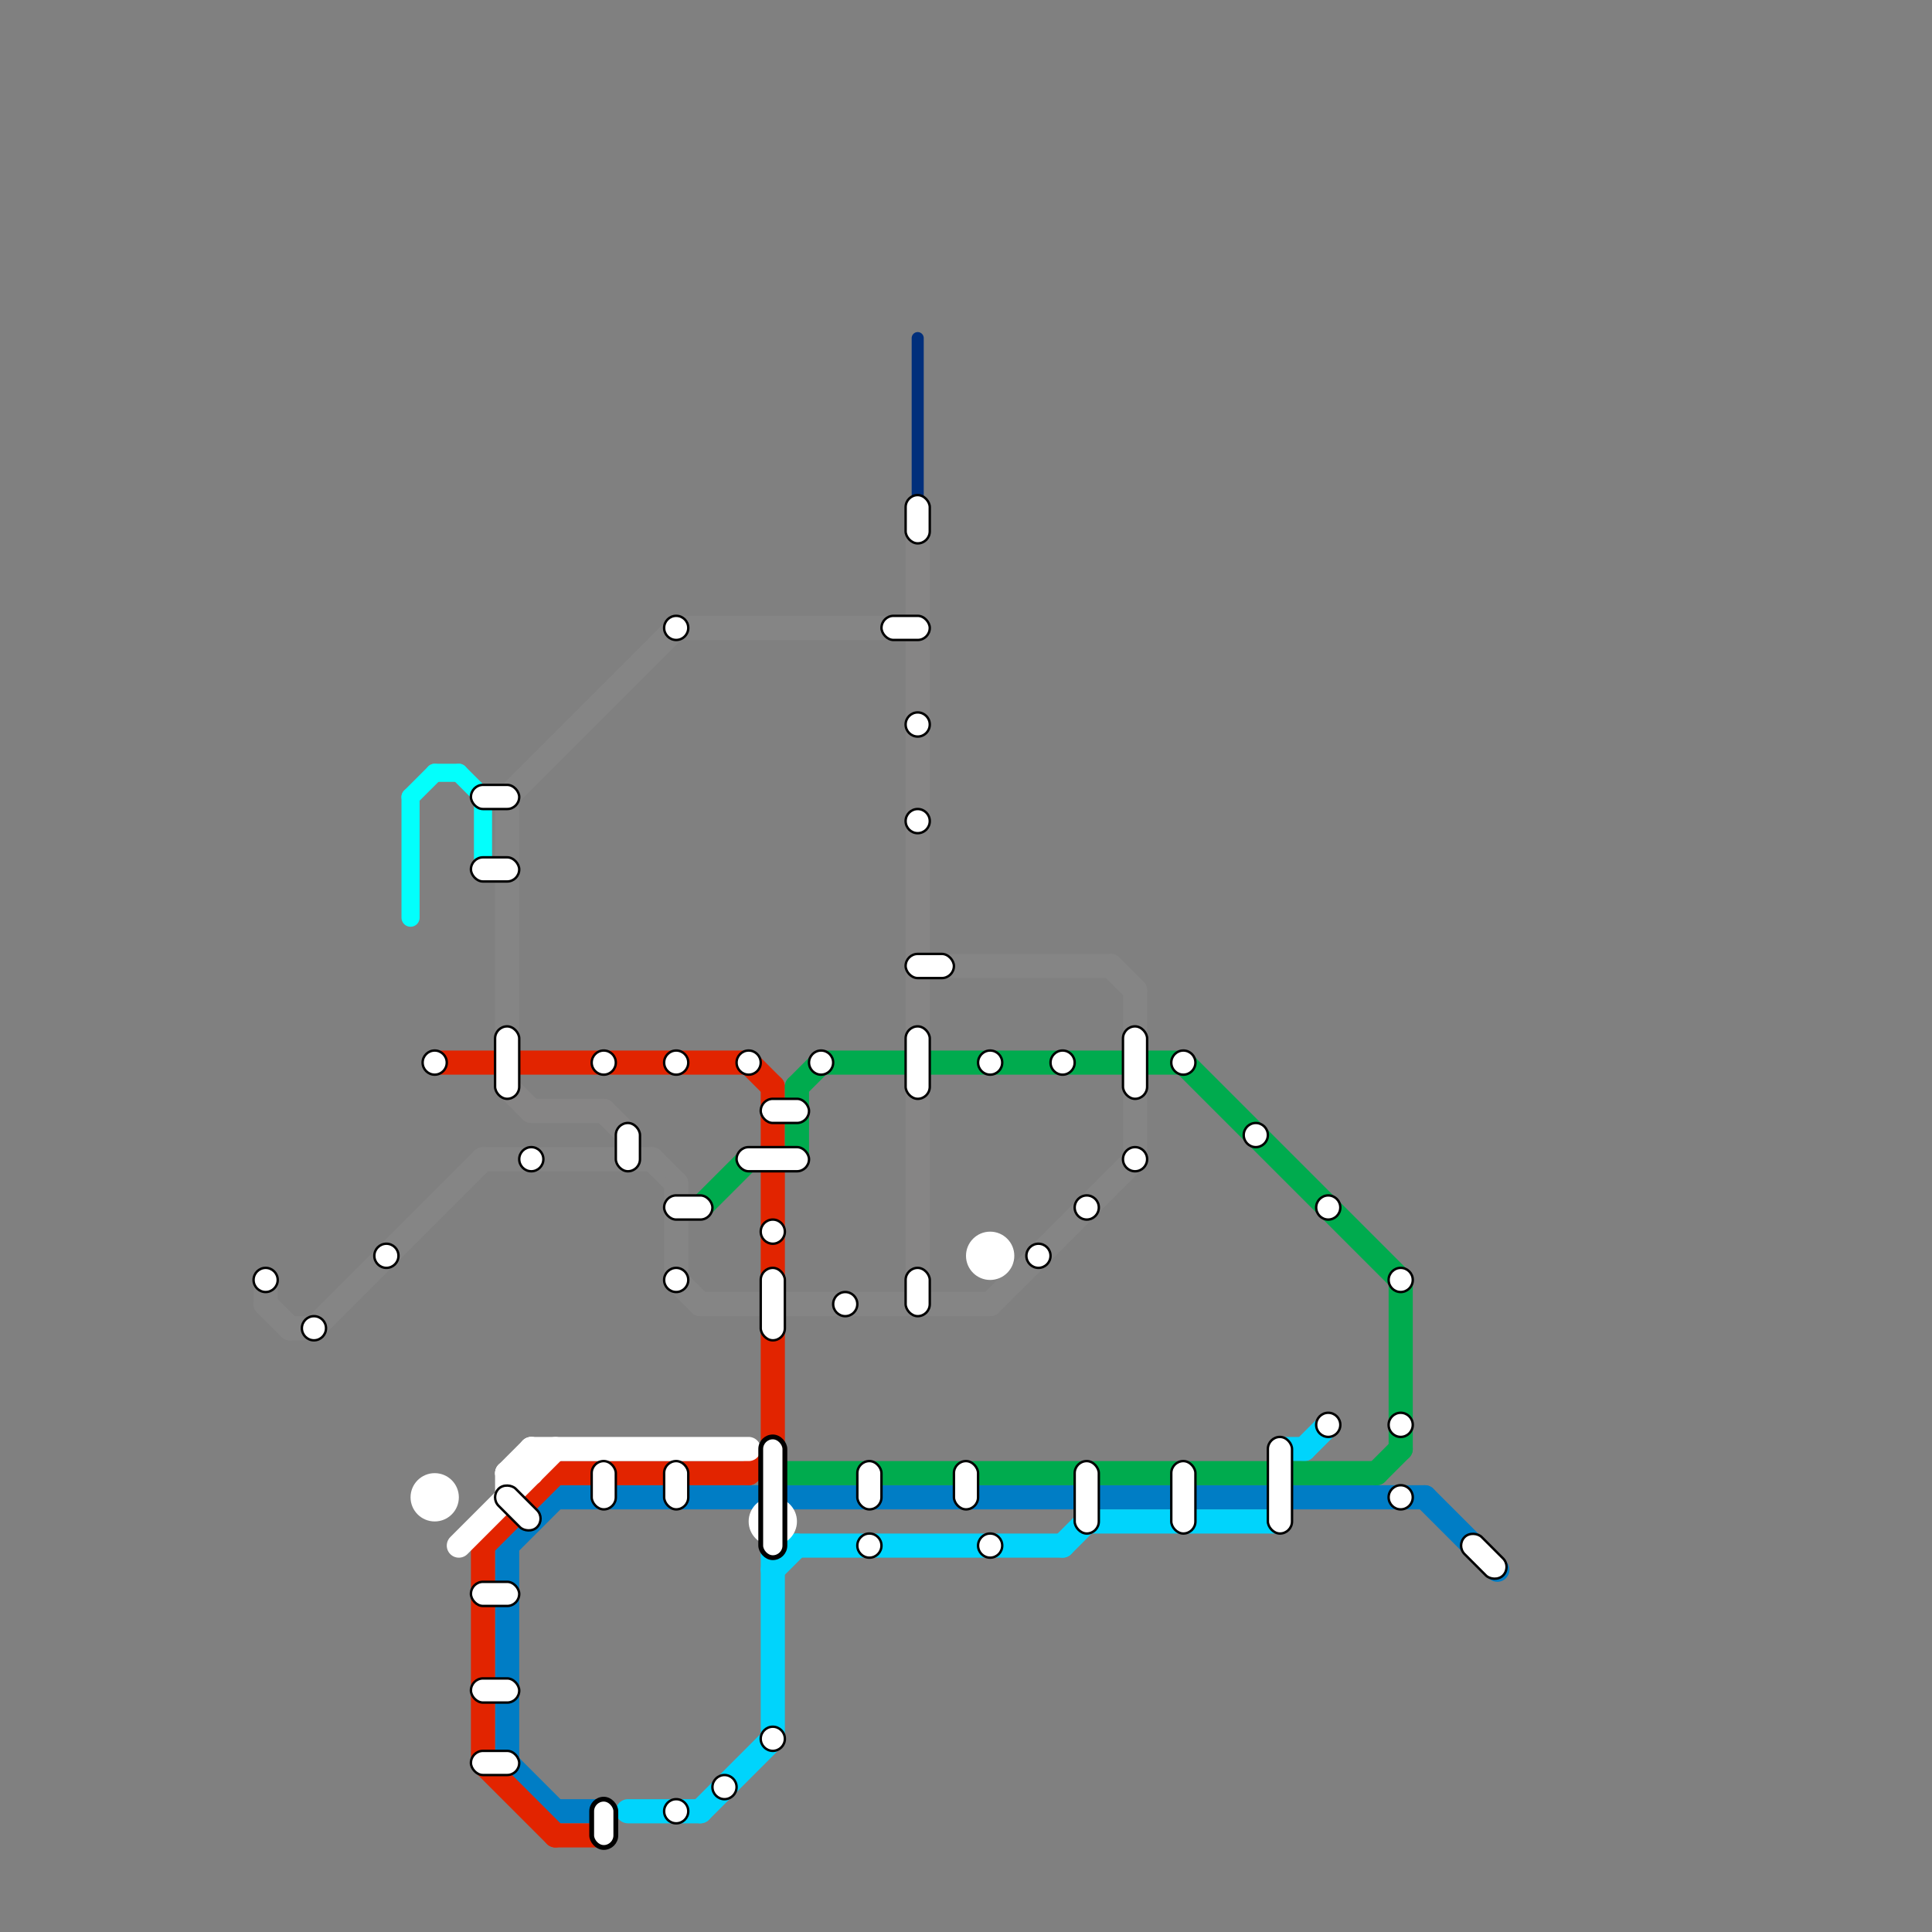 
<svg version="1.1" xmlns="http://www.w3.org/2000/svg" viewBox="0 0 80 80">
<rect x="0" y="0" width="80" height="80" fill="#808080" stroke="none"/>
<style>text { font: 1px Helvetica; font-weight: 600; white-space: pre; dominant-baseline: central; } line { stroke-width: 1; fill: none; stroke-linecap: round; stroke-linejoin: round; } .c0 { stroke: #858585 } .c1 { stroke: #868585 } .c2 { stroke: #007dc5 } .c3 { stroke: #e22400 } .c4 { stroke: #00d4fc } .c5 { stroke: #ffffff } .c6 { stroke: #00ab4e } .c7 { stroke: #03fffc } .c8 { stroke: #012f7b } .w1 { stroke-width: 1; }.w3 { stroke-width: .5; }.w2 { stroke-width: .75; }</style><defs><g id="ct-xf"><circle r="0.5" fill="#fff" stroke="#000" stroke-width="0.2"/></g><g id="ct"><circle r="0.5" fill="#fff" stroke="#000" stroke-width="0.1"/></g></defs><line class="c0 " x1="29" y1="54" x2="41" y2="54"/><line class="c0 " x1="28" y1="26" x2="37" y2="26"/><line class="c0 " x1="13" y1="55" x2="20" y2="48"/><line class="c0 " x1="28" y1="53" x2="29" y2="54"/><line class="c0 " x1="39" y1="40" x2="46" y2="40"/><line class="c0 " x1="21" y1="33" x2="21" y2="43"/><line class="c0 " x1="12" y1="55" x2="13" y2="55"/><line class="c0 " x1="11" y1="53" x2="11" y2="54"/><line class="c0 " x1="47" y1="45" x2="47" y2="48"/><line class="c0 " x1="20" y1="48" x2="27" y2="48"/><line class="c0 " x1="11" y1="54" x2="12" y2="55"/><line class="c0 " x1="27" y1="48" x2="28" y2="49"/><line class="c0 " x1="47" y1="41" x2="47" y2="43"/><line class="c0 " x1="46" y1="40" x2="47" y2="41"/><line class="c0 " x1="41" y1="54" x2="47" y2="48"/><line class="c0 " x1="21" y1="33" x2="28" y2="26"/><line class="c0 " x1="28" y1="49" x2="28" y2="53"/><line class="c1 " x1="38" y1="45" x2="38" y2="53"/><line class="c1 " x1="38" y1="22" x2="38" y2="43"/><line class="c1 " x1="25" y1="46" x2="26" y2="47"/><line class="c1 " x1="22" y1="46" x2="25" y2="46"/><line class="c1 " x1="21" y1="45" x2="22" y2="46"/><line class="c2 " x1="21" y1="73" x2="23" y2="75"/><line class="c2 " x1="23" y1="62" x2="59" y2="62"/><line class="c2 " x1="23" y1="75" x2="25" y2="75"/><line class="c2 " x1="21" y1="64" x2="23" y2="62"/><line class="c2 " x1="21" y1="64" x2="21" y2="73"/><line class="c2 " x1="59" y1="62" x2="62" y2="65"/><line class="c3 " x1="32" y1="55" x2="32" y2="60"/><line class="c3 " x1="23" y1="61" x2="31" y2="61"/><line class="c3 " x1="20" y1="73" x2="23" y2="76"/><line class="c3 " x1="23" y1="76" x2="25" y2="76"/><line class="c3 " x1="32" y1="45" x2="32" y2="53"/><line class="c3 " x1="31" y1="61" x2="32" y2="60"/><line class="c3 " x1="31" y1="44" x2="32" y2="45"/><line class="c3 " x1="20" y1="64" x2="23" y2="61"/><line class="c3 " x1="18" y1="44" x2="31" y2="44"/><line class="c3 " x1="20" y1="64" x2="20" y2="73"/><line class="c4 " x1="44" y1="64" x2="45" y2="63"/><line class="c4 " x1="32" y1="64" x2="44" y2="64"/><line class="c4 " x1="29" y1="75" x2="32" y2="72"/><line class="c4 " x1="54" y1="60" x2="55" y2="59"/><line class="c4 " x1="32" y1="64" x2="32" y2="72"/><line class="c4 " x1="26" y1="75" x2="29" y2="75"/><line class="c4 " x1="45" y1="63" x2="53" y2="63"/><line class="c4 " x1="32" y1="65" x2="33" y2="64"/><line class="c4 " x1="53" y1="60" x2="54" y2="60"/><line class="c5 " x1="21" y1="61" x2="22" y2="60"/><line class="c5 " x1="19" y1="64" x2="23" y2="60"/><line class="c5 " x1="21" y1="61" x2="21" y2="62"/><line class="c5 " x1="21" y1="61" x2="22" y2="61"/><line class="c5 " x1="22" y1="60" x2="22" y2="61"/><line class="c5 " x1="22" y1="60" x2="31" y2="60"/><circle cx="41" cy="52" r="1" fill="#ffffff" /><circle cx="18" cy="62" r="1" fill="#ffffff" /><circle cx="32" cy="63" r="1" fill="#ffffff" /><line class="c6 " x1="33" y1="45" x2="33" y2="48"/><line class="c6 " x1="29" y1="50" x2="31" y2="48"/><line class="c6 " x1="58" y1="53" x2="58" y2="60"/><line class="c6 " x1="49" y1="44" x2="58" y2="53"/><line class="c6 " x1="32" y1="61" x2="57" y2="61"/><line class="c6 " x1="34" y1="44" x2="49" y2="44"/><line class="c6 " x1="57" y1="61" x2="58" y2="60"/><line class="c6 " x1="33" y1="45" x2="34" y2="44"/><line class="c7 w2" x1="19" y1="32" x2="20" y2="33"/><line class="c7 w2" x1="17" y1="33" x2="18" y2="32"/><line class="c7 w2" x1="20" y1="33" x2="20" y2="36"/><line class="c7 w2" x1="17" y1="33" x2="17" y2="38"/><line class="c7 w2" x1="18" y1="32" x2="19" y2="32"/><line class="c8 w3" x1="38" y1="14" x2="38" y2="21"/>

<use x="11" y="53" href="#ct"/><use x="13" y="55" href="#ct"/><use x="16" y="52" href="#ct"/><use x="18" y="44" href="#ct"/><rect x="19.5" y="32.5" width="2" height="1" fill="#fff" stroke="#000" stroke-width="0.1" rx="0.5"/><rect x="19.5" y="35.5" width="2" height="1" fill="#fff" stroke="#000" stroke-width="0.1" rx="0.5"/><rect x="19.5" y="65.5" width="2" height="1" fill="#fff" stroke="#000" stroke-width="0.1" rx="0.5"/><rect x="19.5" y="69.5" width="2" height="1" fill="#fff" stroke="#000" stroke-width="0.1" rx="0.5"/><rect x="19.5" y="72.5" width="2" height="1" fill="#fff" stroke="#000" stroke-width="0.1" rx="0.5"/><rect x="20.5" y="42.5" width="1" height="3" fill="#fff" stroke="#000" stroke-width="0.1" rx="0.5"/><rect x="20.5" y="61.5" width="1" height="2.25" fill="#fff" stroke="#000" stroke-width="0.1" rx="0.5" transform="rotate(-45 21 62)"/><use x="22" y="48" href="#ct"/><use x="25" y="44" href="#ct"/><rect x="24.5" y="60.5" width="1" height="2" fill="#fff" stroke="#000" stroke-width="0.1" rx="0.5"/><rect x="24.5" y="74.5" width="1" height="2" fill="#fff" stroke="#000" stroke-width="0.2" rx="0.5"/><rect x="25.5" y="46.5" width="1" height="2" fill="#fff" stroke="#000" stroke-width="0.1" rx="0.5"/><use x="28" y="26" href="#ct"/><use x="28" y="44" href="#ct"/><rect x="27.5" y="49.5" width="2" height="1" fill="#fff" stroke="#000" stroke-width="0.1" rx="0.5"/><use x="28" y="53" href="#ct"/><rect x="27.5" y="60.5" width="1" height="2" fill="#fff" stroke="#000" stroke-width="0.1" rx="0.5"/><use x="28" y="75" href="#ct"/><use x="30" y="74" href="#ct"/><use x="31" y="44" href="#ct"/><rect x="30.5" y="47.5" width="3" height="1" fill="#fff" stroke="#000" stroke-width="0.1" rx="0.5"/><rect x="31.5" y="45.5" width="2" height="1" fill="#fff" stroke="#000" stroke-width="0.1" rx="0.5"/><use x="32" y="51" href="#ct"/><rect x="31.5" y="52.5" width="1" height="3" fill="#fff" stroke="#000" stroke-width="0.1" rx="0.5"/><rect x="31.5" y="59.5" width="1" height="5" fill="#fff" stroke="#000" stroke-width="0.2" rx="0.5"/><use x="32" y="72" href="#ct"/><use x="34" y="44" href="#ct"/><use x="35" y="54" href="#ct"/><rect x="35.5" y="60.5" width="1" height="2" fill="#fff" stroke="#000" stroke-width="0.1" rx="0.5"/><use x="36" y="64" href="#ct"/><rect x="36.5" y="25.5" width="2" height="1" fill="#fff" stroke="#000" stroke-width="0.1" rx="0.5"/><rect x="37.5" y="20.5" width="1" height="2" fill="#fff" stroke="#000" stroke-width="0.1" rx="0.5"/><use x="38" y="30" href="#ct"/><use x="38" y="34" href="#ct"/><rect x="37.5" y="39.5" width="2" height="1" fill="#fff" stroke="#000" stroke-width="0.1" rx="0.5"/><rect x="37.5" y="42.5" width="1" height="3" fill="#fff" stroke="#000" stroke-width="0.1" rx="0.5"/><rect x="37.5" y="52.5" width="1" height="2" fill="#fff" stroke="#000" stroke-width="0.1" rx="0.5"/><rect x="39.5" y="60.5" width="1" height="2" fill="#fff" stroke="#000" stroke-width="0.1" rx="0.5"/><use x="41" y="44" href="#ct"/><use x="41" y="64" href="#ct"/><use x="43" y="52" href="#ct"/><use x="44" y="44" href="#ct"/><use x="45" y="50" href="#ct"/><rect x="44.5" y="60.5" width="1" height="3" fill="#fff" stroke="#000" stroke-width="0.1" rx="0.5"/><rect x="46.5" y="42.5" width="1" height="3" fill="#fff" stroke="#000" stroke-width="0.1" rx="0.5"/><use x="47" y="48" href="#ct"/><use x="49" y="44" href="#ct"/><rect x="48.5" y="60.5" width="1" height="3" fill="#fff" stroke="#000" stroke-width="0.1" rx="0.5"/><use x="52" y="47" href="#ct"/><rect x="52.5" y="59.5" width="1" height="4" fill="#fff" stroke="#000" stroke-width="0.1" rx="0.5"/><use x="55" y="50" href="#ct"/><use x="55" y="59" href="#ct"/><use x="58" y="53" href="#ct"/><use x="58" y="59" href="#ct"/><use x="58" y="62" href="#ct"/><rect x="60.5" y="63.5" width="1" height="2.25" fill="#fff" stroke="#000" stroke-width="0.1" rx="0.5" transform="rotate(-45 61 64)"/>
</svg>

